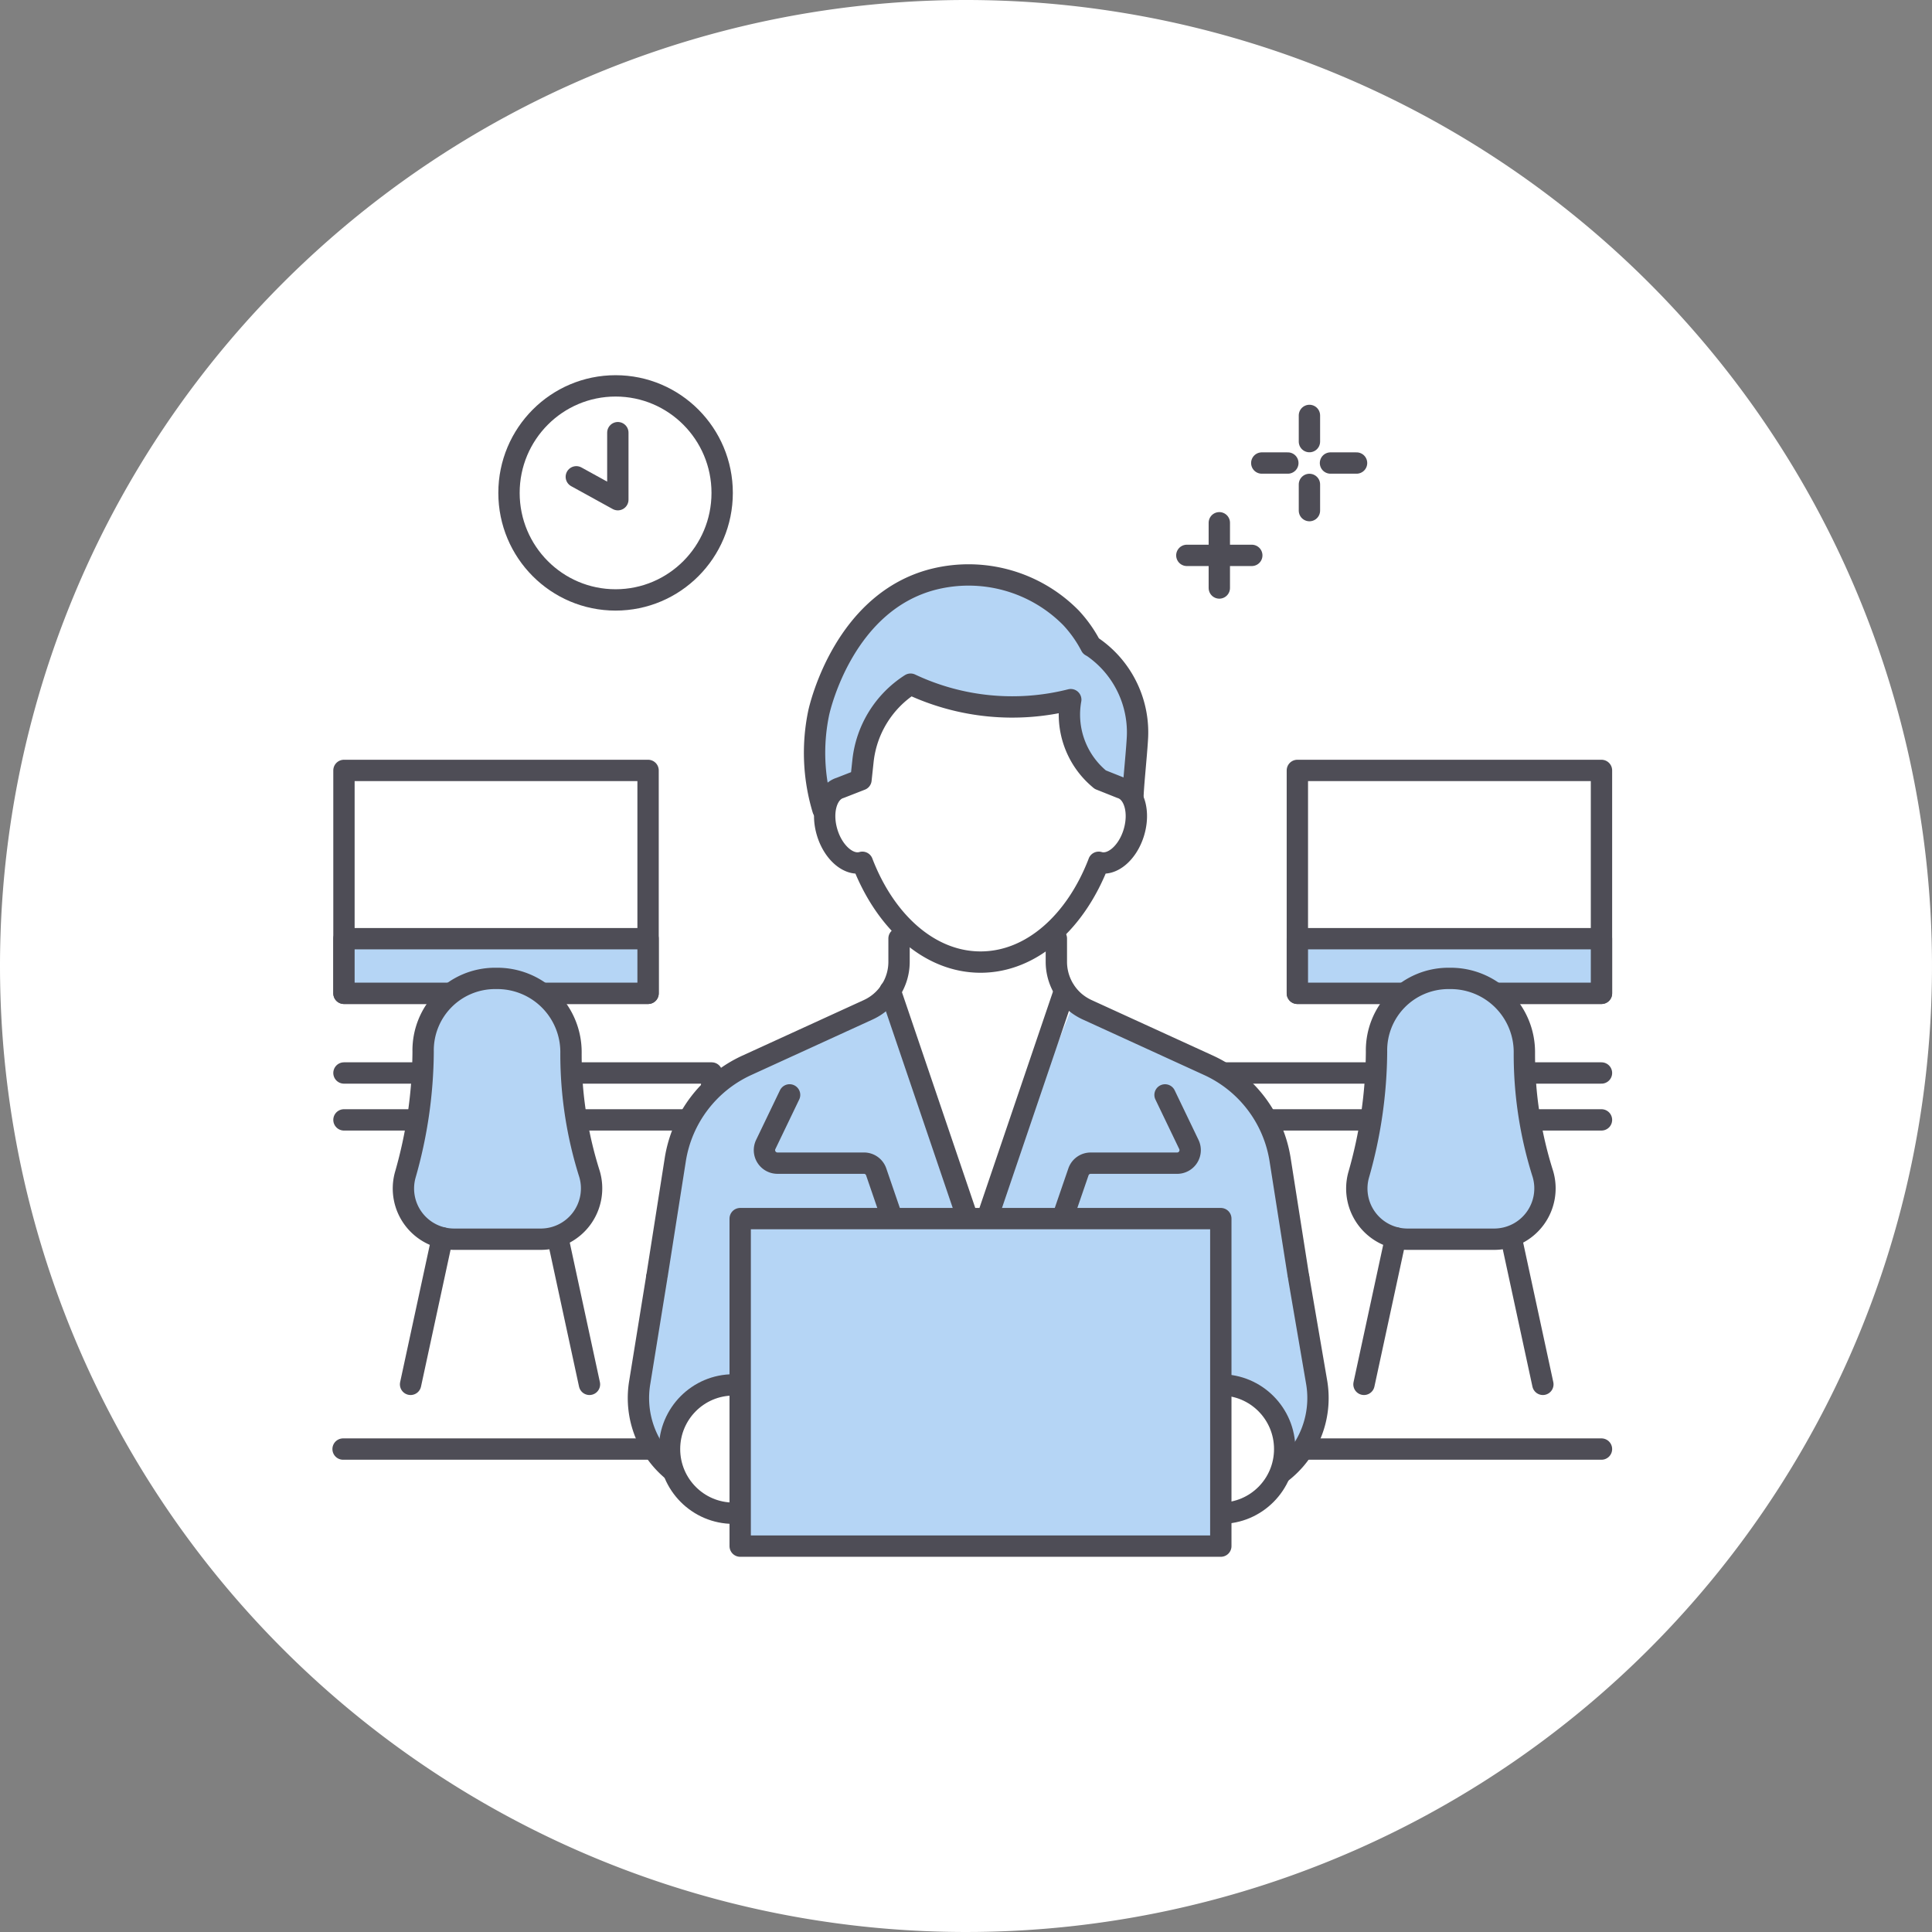 <svg xmlns="http://www.w3.org/2000/svg" xmlns:xlink="http://www.w3.org/1999/xlink" width="154" height="154" viewBox="0 0 154 154">
  <rect x="0" y="0" width="154" height="154" fill="#808080" stroke="none"/>
  <defs>
    <clipPath id="clip-path">
      <rect id="長方形_1987" data-name="長方形 1987" width="102" height="94.185" fill="none"/>
    </clipPath>
  </defs>
  <g id="グループ_2955" data-name="グループ 2955" transform="translate(-979 -1761)">
    <path id="パス_2444" data-name="パス 2444" d="M77,0A77,77,0,1,1,0,77,77,77,0,0,1,77,0Z" transform="translate(979 1761)" fill="#fff"/>
    <g id="グループ_2951" data-name="グループ 2951" transform="translate(1005.5 1790.907)">
      <rect id="長方形_1985" data-name="長方形 1985" width="24.341" height="17.77" transform="translate(0.921 31.502)" fill="#fff"/>
      <g id="グループ_2488" data-name="グループ 2488">
        <g id="グループ_2487" data-name="グループ 2487" clip-path="url(#clip-path)">
          <rect id="長方形_1986" data-name="長方形 1986" width="24.241" height="17.769" transform="translate(0.917 31.503)" fill="none" stroke="#4e4d56" stroke-linecap="round" stroke-linejoin="round" stroke-width="1.701"/>
        </g>
      </g>
      <rect id="長方形_1988" data-name="長方形 1988" width="24.341" height="4.356" transform="translate(0.921 44.916)" fill="#b5d5f5"/>
      <g id="グループ_2490" data-name="グループ 2490">
        <g id="グループ_2489" data-name="グループ 2489" clip-path="url(#clip-path)">
          <rect id="長方形_1989" data-name="長方形 1989" width="24.241" height="4.356" transform="translate(0.917 44.916)" fill="none" stroke="#4e4d56" stroke-linecap="round" stroke-linejoin="round" stroke-width="1.701"/>
        </g>
      </g>
      <rect id="長方形_1991" data-name="長方形 1991" width="29.433" height="3.739" transform="translate(0.921 55.62)" fill="#fff"/>
      <g id="グループ_2492" data-name="グループ 2492">
        <g id="グループ_2491" data-name="グループ 2491" clip-path="url(#clip-path)">
          <path id="パス_1420" data-name="パス 1420" d="M.921,55.621H30.233v3.738H.921" transform="translate(-0.004)" fill="none" stroke="#4e4d56" stroke-linecap="round" stroke-linejoin="round" stroke-width="1.701"/>
          <path id="パス_1421" data-name="パス 1421" d="M16.651,68.87H9.708a4.041,4.041,0,0,1-3.889-5.094,36.351,36.351,0,0,0,1.432-9.854,5.734,5.734,0,0,1,5.694-5.84h.167a5.875,5.875,0,0,1,5.925,5.946,31.531,31.531,0,0,0,1.474,9.638,4.05,4.05,0,0,1-3.86,5.2" transform="translate(-0.023)" fill="#b5d5f5"/>
          <path id="パス_1422" data-name="パス 1422" d="M16.651,68.87H9.708a4.041,4.041,0,0,1-3.889-5.094,36.351,36.351,0,0,0,1.432-9.854,5.734,5.734,0,0,1,5.694-5.84h.167a5.875,5.875,0,0,1,5.925,5.946,31.531,31.531,0,0,0,1.474,9.638A4.05,4.05,0,0,1,16.651,68.87Z" transform="translate(-0.023)" fill="none" stroke="#4e4d56" stroke-linecap="round" stroke-linejoin="round" stroke-width="1.701"/>
          <line id="線_238" data-name="線 238" x1="2.523" y2="11.68" transform="translate(6.227 68.76)" fill="none" stroke="#4e4d56" stroke-linecap="round" stroke-linejoin="round" stroke-width="1.701"/>
          <line id="線_239" data-name="線 239" x2="2.523" y2="11.68" transform="translate(17.963 68.76)" fill="none" stroke="#4e4d56" stroke-linecap="round" stroke-linejoin="round" stroke-width="1.701"/>
          <rect id="長方形_1992" data-name="長方形 1992" width="24.241" height="17.769" transform="translate(76.913 31.503)" fill="#fff"/>
          <rect id="長方形_1993" data-name="長方形 1993" width="24.241" height="17.769" transform="translate(76.913 31.503)" fill="none" stroke="#4e4d56" stroke-linecap="round" stroke-linejoin="round" stroke-width="1.701"/>
          <rect id="長方形_1994" data-name="長方形 1994" width="24.241" height="4.356" transform="translate(76.913 44.916)" fill="#b5d5f5"/>
          <rect id="長方形_1995" data-name="長方形 1995" width="24.241" height="4.356" transform="translate(76.913 44.916)" fill="none" stroke="#4e4d56" stroke-linecap="round" stroke-linejoin="round" stroke-width="1.701"/>
          <path id="パス_1423" data-name="パス 1423" d="M101.44,59.359h-31.8V55.621h31.8" transform="translate(-0.286)" fill="#fff"/>
          <path id="パス_1424" data-name="パス 1424" d="M101.44,59.359h-31.8V55.621h31.8" transform="translate(-0.286)" fill="none" stroke="#4e4d56" stroke-linecap="round" stroke-linejoin="round" stroke-width="1.701"/>
          <path id="パス_1425" data-name="パス 1425" d="M92.96,68.87H86.017a4.041,4.041,0,0,1-3.889-5.094,36.351,36.351,0,0,0,1.432-9.854,5.734,5.734,0,0,1,5.693-5.84h.167a5.875,5.875,0,0,1,5.925,5.946,31.531,31.531,0,0,0,1.474,9.638,4.05,4.05,0,0,1-3.86,5.2" transform="translate(-0.337)" fill="#b5d5f5"/>
          <path id="パス_1426" data-name="パス 1426" d="M92.96,68.87H86.017a4.041,4.041,0,0,1-3.889-5.094,36.351,36.351,0,0,0,1.432-9.854,5.734,5.734,0,0,1,5.693-5.84h.167a5.875,5.875,0,0,1,5.925,5.946,31.531,31.531,0,0,0,1.474,9.638A4.05,4.05,0,0,1,92.96,68.87Z" transform="translate(-0.337)" fill="none" stroke="#4e4d56" stroke-linecap="round" stroke-linejoin="round" stroke-width="1.701"/>
          <line id="線_240" data-name="線 240" x1="2.523" y2="11.68" transform="translate(82.223 68.76)" fill="none" stroke="#4e4d56" stroke-linecap="round" stroke-linejoin="round" stroke-width="1.701"/>
          <line id="線_241" data-name="線 241" x2="2.523" y2="11.68" transform="translate(93.959 68.76)" fill="none" stroke="#4e4d56" stroke-linecap="round" stroke-linejoin="round" stroke-width="1.701"/>
          <line id="線_242" data-name="線 242" x2="100.307" transform="translate(0.847 85.598)" fill="none" stroke="#4e4d56" stroke-linecap="round" stroke-linejoin="round" stroke-width="1.701"/>
          <path id="パス_1427" data-name="パス 1427" d="M25.954,72.7H77.126s-1.268-13.069-3.953-15.334-13.934-7.454-13.934-7.454L51.762,68.776l-7.194-19.7s-14.222,6.288-15.486,9.333S25.954,72.7,25.954,72.7" transform="translate(-0.107)" fill="#b5d5f5"/>
          <path id="パス_1428" data-name="パス 1428" d="M45.27,44.9v1.853a4.205,4.205,0,0,1-2.456,3.829l-9.681,4.429a9.977,9.977,0,0,0-5.7,7.524l-1.478,9.4" transform="translate(-0.107)" fill="none" stroke="#4e4d56" stroke-linecap="round" stroke-linejoin="round" stroke-width="1.701"/>
          <path id="パス_1429" data-name="パス 1429" d="M57.94,44.9v1.853a4.219,4.219,0,0,0,1.429,3.167,4.337,4.337,0,0,0,1.027.662l9.681,4.429a9.977,9.977,0,0,1,5.7,7.524l1.478,9.4" transform="translate(-0.238)" fill="none" stroke="#4e4d56" stroke-linecap="round" stroke-linejoin="round" stroke-width="1.701"/>
          <path id="パス_1430" data-name="パス 1430" d="M46.374,71.929l-2.889-8.421a1.027,1.027,0,0,0-.974-.7h-6.9a1.037,1.037,0,0,1-.931-1.488l1.9-3.953" transform="translate(-0.142)" fill="none" stroke="#4e4d56" stroke-linecap="round" stroke-linejoin="round" stroke-width="1.701"/>
          <path id="パス_1431" data-name="パス 1431" d="M44.638,49.061l.007.018,6.943,20.434" transform="translate(-0.183)" fill="none" stroke="#4e4d56" stroke-linecap="round" stroke-linejoin="round" stroke-width="1.701"/>
          <path id="パス_1432" data-name="パス 1432" d="M66.6,57.369l1.9,3.953a1.039,1.039,0,0,1-.931,1.488h-6.9a1.027,1.027,0,0,0-.974.7l-2.893,8.421" transform="translate(-0.234)" fill="none" stroke="#4e4d56" stroke-linecap="round" stroke-linejoin="round" stroke-width="1.701"/>
          <line id="線_243" data-name="線 243" x1="6.95" y2="20.452" transform="translate(51.405 49.061)" fill="none" stroke="#4e4d56" stroke-linecap="round" stroke-linejoin="round" stroke-width="1.701"/>
          <path id="パス_1433" data-name="パス 1433" d="M39.257,34.621a15.6,15.6,0,0,1-.341-7.7c.116-.534,2.06-8.882,9.2-10.665a11.468,11.468,0,0,1,10.91,3.081,10.2,10.2,0,0,1,1.59,2.251,2.309,2.309,0,0,1,.3.19,8.258,8.258,0,0,1,3.4,7.27c-.092,1.509-.356,3.859-.356,4.8" transform="translate(-0.159)" fill="#b5d5f5"/>
          <path id="パス_1434" data-name="パス 1434" d="M39.257,34.621a15.6,15.6,0,0,1-.341-7.7c.116-.534,2.06-8.882,9.2-10.665a11.468,11.468,0,0,1,10.91,3.081,10.2,10.2,0,0,1,1.59,2.251,2.309,2.309,0,0,1,.3.19,8.258,8.258,0,0,1,3.4,7.27c-.092,1.509-.356,3.859-.356,4.8" transform="translate(-0.159)" fill="none" stroke="#4e4d56" stroke-linecap="round" stroke-linejoin="round" stroke-width="1.701"/>
          <path id="パス_1435" data-name="パス 1435" d="M61.239,38.826c1.061.32,2.317-.748,2.807-2.386s.028-3.224-1.033-3.544l-1.65-.658-.151-.13a6.688,6.688,0,0,1-2.2-6.245l-.04.01a19,19,0,0,1-12.728-1.244,8.315,8.315,0,0,0-3.793,6.126l-.16,1.491-1.664.65c-1.061.32-1.524,1.907-1.034,3.544s1.748,2.706,2.808,2.386c1.816,4.738,5.354,7.955,9.421,7.955s7.6-3.214,9.419-7.955Z" transform="translate(-0.162)" fill="#fff"/>
          <path id="パス_1436" data-name="パス 1436" d="M61.239,38.826c1.061.32,2.317-.748,2.807-2.386s.028-3.224-1.033-3.544l-1.65-.658-.151-.13a6.688,6.688,0,0,1-2.2-6.245l-.04.01a19,19,0,0,1-12.728-1.244,8.315,8.315,0,0,0-3.793,6.126l-.16,1.491-1.664.65c-1.061.32-1.524,1.907-1.034,3.544s1.748,2.706,2.808,2.386c1.816,4.738,5.354,7.955,9.421,7.955s7.6-3.214,9.419-7.955Z" transform="translate(-0.162)" fill="none" stroke="#4e4d56" stroke-linecap="round" stroke-linejoin="round" stroke-width="1.701"/>
          <path id="パス_1437" data-name="パス 1437" d="M25.948,71.929,24.59,80.315a7.507,7.507,0,0,0,7.389,8.723H71.169a7.508,7.508,0,0,0,7.378-8.793L77.12,71.929" transform="translate(-0.101)" fill="#b5d5f5"/>
          <path id="パス_1438" data-name="パス 1438" d="M25.948,71.929,24.59,80.315a7.507,7.507,0,0,0,7.389,8.723H71.169a7.508,7.508,0,0,0,7.378-8.793L77.12,71.929" transform="translate(-0.101)" fill="none" stroke="#4e4d56" stroke-linecap="round" stroke-linejoin="round" stroke-width="1.701"/>
          <path id="パス_1439" data-name="パス 1439" d="M26.979,85.6a5.093,5.093,0,1,1,5.093,5.114A5.1,5.1,0,0,1,26.979,85.6" transform="translate(-0.111)" fill="#fff"/>
          <ellipse id="楕円形_337" data-name="楕円形 337" cx="5.093" cy="5.114" rx="5.093" ry="5.114" transform="translate(26.868 80.484)" fill="none" stroke="#4e4d56" stroke-linecap="round" stroke-linejoin="round" stroke-width="1.701"/>
          <path id="パス_1440" data-name="パス 1440" d="M65.989,85.6a5.093,5.093,0,1,1,5.093,5.114A5.1,5.1,0,0,1,65.989,85.6" transform="translate(-0.271)" fill="#fff"/>
          <ellipse id="楕円形_338" data-name="楕円形 338" cx="5.093" cy="5.114" rx="5.093" ry="5.114" transform="translate(65.718 80.484)" fill="none" stroke="#4e4d56" stroke-linecap="round" stroke-linejoin="round" stroke-width="1.701"/>
          <rect id="長方形_1996" data-name="長方形 1996" width="38.311" height="26.106" transform="translate(32.5 67.229)" fill="#b5d5f5"/>
          <rect id="長方形_1997" data-name="長方形 1997" width="38.311" height="26.106" transform="translate(32.5 67.229)" fill="none" stroke="#4e4d56" stroke-linecap="round" stroke-linejoin="round" stroke-width="1.701"/>
          <ellipse id="楕円形_339" data-name="楕円形 339" cx="8.496" cy="8.531" rx="8.496" ry="8.531" transform="translate(14.072 0.851)" fill="none" stroke="#4e4d56" stroke-linecap="round" stroke-linejoin="round" stroke-width="1.701"/>
          <path id="パス_1441" data-name="パス 1441" d="M22.828,4.581V9.923L19.518,8.1" transform="translate(-0.08)" fill="none" stroke="#4e4d56" stroke-linecap="round" stroke-linejoin="round" stroke-width="1.701"/>
          <line id="線_244" data-name="線 244" y2="1.931" transform="translate(70.692 11.763)" fill="#fff"/>
          <line id="線_245" data-name="線 245" y2="1.931" transform="translate(70.692 11.763)" fill="none" stroke="#4e4d56" stroke-linecap="round" stroke-linejoin="round" stroke-width="1.701"/>
          <line id="線_246" data-name="線 246" y2="1.931" transform="translate(70.692 15.031)" fill="#fff"/>
          <line id="線_247" data-name="線 247" y2="1.931" transform="translate(70.692 15.031)" fill="none" stroke="#4e4d56" stroke-linecap="round" stroke-linejoin="round" stroke-width="1.701"/>
          <line id="線_248" data-name="線 248" x1="1.923" transform="translate(71.357 14.362)" fill="#fff"/>
          <line id="線_249" data-name="線 249" x1="1.923" transform="translate(71.357 14.362)" fill="none" stroke="#4e4d56" stroke-linecap="round" stroke-linejoin="round" stroke-width="1.701"/>
          <line id="線_250" data-name="線 250" x1="1.923" transform="translate(68.103 14.362)" fill="#fff"/>
          <line id="線_251" data-name="線 251" x1="1.923" transform="translate(68.103 14.362)" fill="none" stroke="#4e4d56" stroke-linecap="round" stroke-linejoin="round" stroke-width="1.701"/>
          <line id="線_252" data-name="線 252" y2="2.087" transform="translate(77.875 3.207)" fill="#fff"/>
          <line id="線_253" data-name="線 253" y2="2.087" transform="translate(77.875 3.207)" fill="none" stroke="#4e4d56" stroke-linecap="round" stroke-linejoin="round" stroke-width="1.701"/>
          <line id="線_254" data-name="線 254" y2="2.087" transform="translate(77.875 8.707)" fill="#fff"/>
          <line id="線_255" data-name="線 255" y2="2.087" transform="translate(77.875 8.707)" fill="none" stroke="#4e4d56" stroke-linecap="round" stroke-linejoin="round" stroke-width="1.701"/>
          <line id="線_256" data-name="線 256" x1="2.078" transform="translate(79.553 7.001)" fill="#fff"/>
          <line id="線_257" data-name="線 257" x1="2.078" transform="translate(79.553 7.001)" fill="none" stroke="#4e4d56" stroke-linecap="round" stroke-linejoin="round" stroke-width="1.701"/>
          <line id="線_258" data-name="線 258" x1="2.078" transform="translate(74.076 7.001)" fill="#fff"/>
          <line id="線_259" data-name="線 259" x1="2.078" transform="translate(74.076 7.001)" fill="none" stroke="#4e4d56" stroke-linecap="round" stroke-linejoin="round" stroke-width="1.701"/>
        </g>
      </g>
    </g>
  </g>
</svg>
